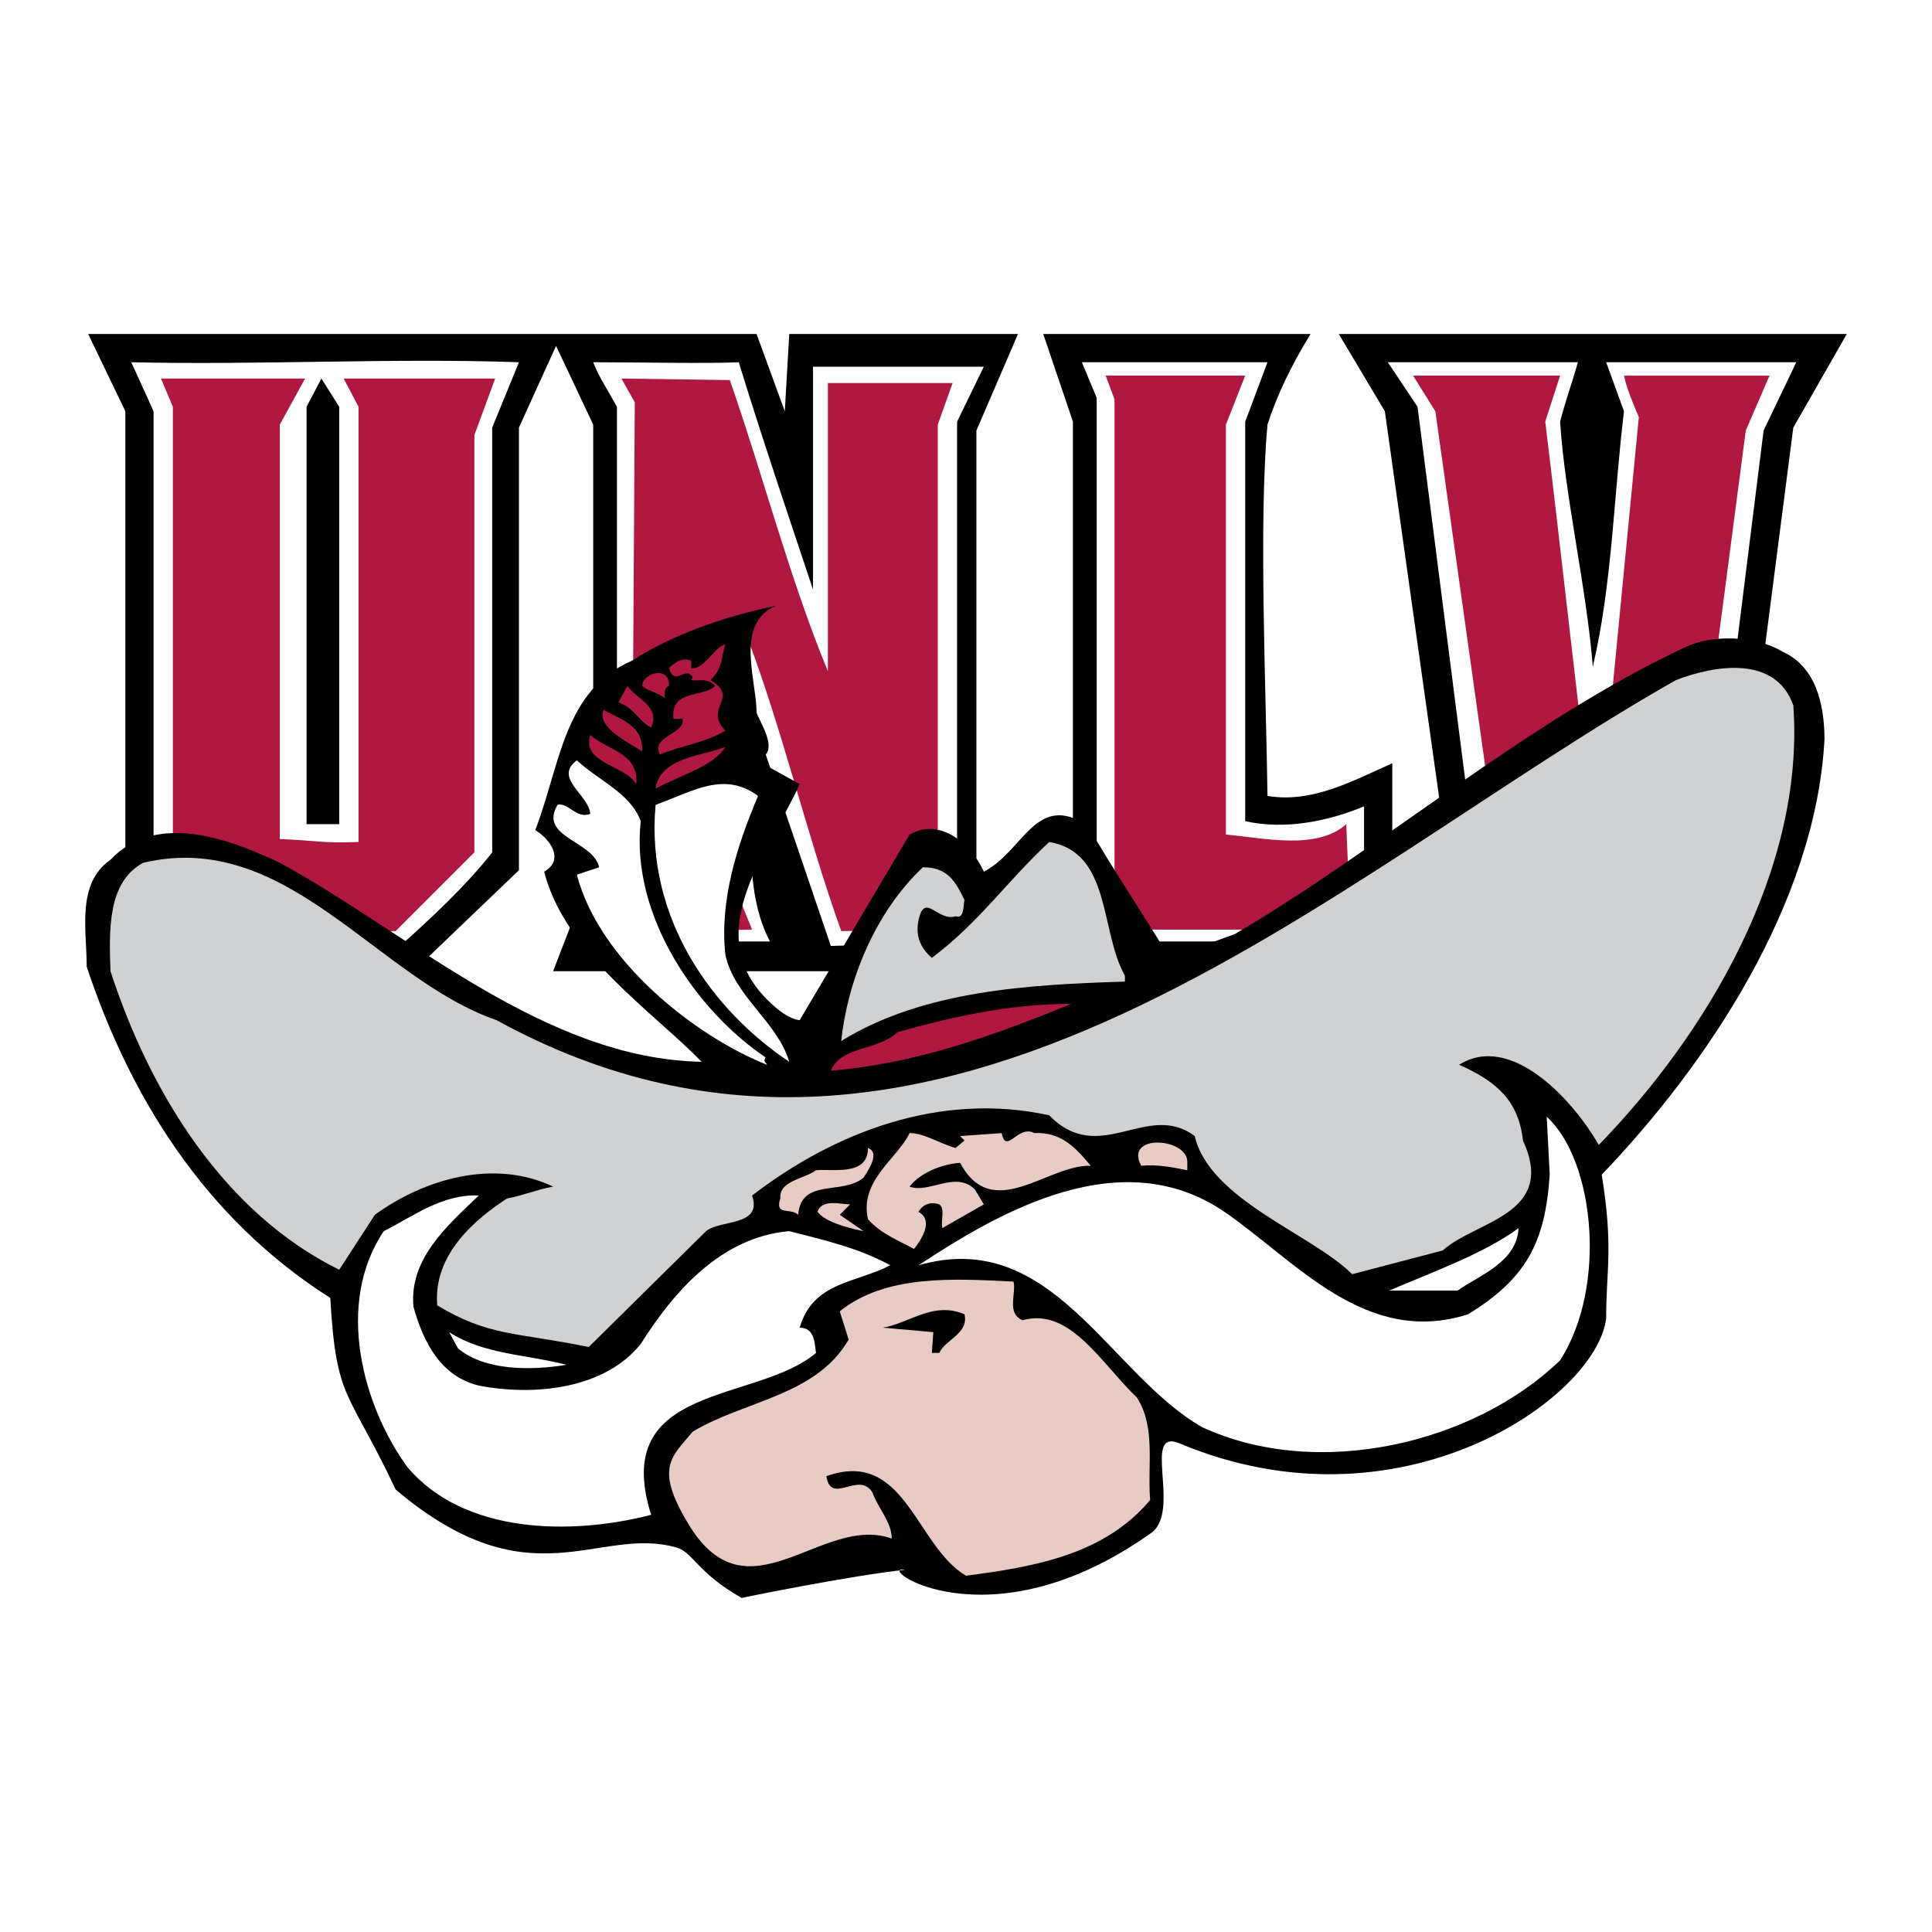<svg xmlns="http://www.w3.org/2000/svg" width="2500" height="2500" viewBox="0 0 192.756 192.756"><g fill-rule="evenodd" clip-rule="evenodd"><path fill="#fff" d="M0 0h192.756v192.756H0V0z"/><path d="M78.3 41.031l.444-7.706h22.82l-4.148 9.632v45.789c1.629 2.667 2.371 5.483 3.26 8.15H55.183l4.001-10.373V42.365l-3.705-7.854-3.704 8.15v44.16L41.253 96.896H22.73l-10.225-8.594V41.031L8.8 33.325h66.683l2.817 7.706zM130.758 33.325c-1.926 3.112-3.408 6.224-4.299 9.04-.889 9.632-.146 26.525 0 37.046 4.447.741 8.447-1.481 12.449-3.26v20.746h-35.564l3.703-10.373V42.068l-2.963-8.743h26.674zM178.918 42.661L171.953 96.6l-25.933.296-7.854-55.865-4.594-7.706h50.68l-5.334 9.336z"/><path d="M51.775 36.141l-2.668 6.52v42.381c-2.667 3.409-6.372 6.817-9.188 9.336H24.212l-8.891-8.298V41.031l-2.223-4.89c12.744.296 26.377-.445 38.677 0zM73.706 36.141c2.371 7.706 4.89 15.115 7.409 22.672V36.585h17.041l-2.667 5.482v48.457l1.334 3.408-13.93.444-7.409-21.783c-.148 6.965-1.778 15.411 1.334 21.339h-17.19l1.926-6.076v-47.27c-1.333-2.371-1.778-2.964-2.371-4.446 4.446.001 11.411.149 14.523.001zM124.236 42.068V81.93c4.002.889 8.299 0 11.855-1.482v13.485h-28.303l1.629-5.631V39.697l-1.48-3.556h18.521l-2.222 5.927zM157.432 36.141c-.594 2.075-1.334 4.149-1.779 5.927.445 7.261 2.668 16.745 3.26 24.451 1.928-8.15 2.074-16.894 3.113-25.488l-1.779-4.89h18.969l-3.262 6.817-6.371 50.976h-21.338l-6.816-53.347-2.965-4.446h18.968z" fill="#fff"/><path d="M72.817 37.919c3.408 9.78 5.927 19.708 9.78 29.044V38.215h12.447l-1.482 4.149v47.271l1.482 3.112-11.114.148c-3.557-9.929-5.927-20.45-9.78-30.378l-.444 26.97 1.333 3.26-13.485.148 1.482-5.039.296-47.716-1.334-2.371 10.819.15zM122.311 42.365v40.899c3.557.296 9.039 1.63 12.004-1.037l.443 10.521h-25.043l1.482-4.594V39.845l-.889-2.371h13.928l-1.925 4.891zM154.17 42.068c1.482 12.151 2.816 24.451 4.299 36.602 2.963-.889 1.186-5.334 2.223-8.002l2.814-29.044c-.74-1.778-1.186-2.815-1.48-4.149h14.521l-2.371 5.483-6.52 49.79h-17.189l-7.262-51.717-2.223-3.557h14.67l-1.482 4.594zM27.917 42.365v41.344c3.705.148 4.149.444 7.854.296V40.586l-1.482-2.815h15.115l-2.074 5.631v41.64l-7.854 7.854H24.953l-7.706-7.409v-44.9l-1.185-2.815h14.374l-2.519 4.593z" fill="#b01842"/><path d="M33.844 82.227h-3.26V40.586l1.482-2.815 1.778 2.815v41.641z"/><path d="M77.411 60.443c-4.149 1.778-1.927 7.41-1.927 10.669.593 1.482 2.371 4.001 0 4.742l4.298 2.371c-2.815 6.372-10.077 14.671-3.261 21.488 1.186 1.186 2.223 1.926 3.261 2.074l10.966-18.523c3.111-1.778 6.224 1.038 7.409 3.705 4.002-2.074 5.188-8.002 10.373-4.594 2.371 4.149 5.482 8.743 8.15 13.188l6.52-2.371c14.672-8.595 29.045-21.191 44.9-28.6 2.668-1.333 7.113-1.186 9.781.444 3.26 1.482 4.148 5.187 4.148 8.743-.889 16.448-11.855 32.601-22.227 43.419 1.184 7.26.443 9.482.443 14.373-1.037 8.002-20.598 21.635-42.529 12.447-3.854-1.629.148 6.668-2.814 8.891-16.449 11.707-27.86 3.113-24.6 3.705-5.483.594-16.449 2.816-16.3 2.816-4.446-2.52-4.891-4.594-6.521-5.039-7.854-2.223-14.522 5.631-28.007-5.779-4.742-10.076-5.928-8.742-6.521-19.115-12.596-8.002-20.005-20.154-24.302-33.046 0-3.705-1.038-8.298 2.371-10.669 4.742-5.038 12.448-1.778 16.893.296C40.956 93.191 54.292 105.64 70 105.934c-4.891-5.037-13.633-10.817-15.708-18.967 2.075-1.186.593-3.26-.889-4.149 2.519-6.52 2.815-13.929 9.632-16.893 4.151-2.666 9.338-4.445 14.376-5.482z"/><path d="M72.373 64.296c-.445 1.186-.148 2.223-1.482 3.557 2.964 1.778-.741 2.815 1.482 5.038-1.927 1.186-4.298 1.482-6.521 2.371-1.037-1.778 2.667-2.075 2.223-3.557h-.889c-.296-2.963 2.964-2.075 4.149-3.26-.741-.889-1.778-.445-2.371-.593l.148-.296c-.741-1.186-1.778 1.037-2.371-.89.296-.296 1.186-1.185 2.223-.74v.74c1.333.149 2.223-2.074 3.409-2.37z" fill="#b01842"/><path d="M178.918 70.372c1.186 16.449-8.744 32.898-19.412 43.863-2.52-4.445-8.744-11.262-13.93-8.002 3.705 1.631 5.928 3.557 6.371 7.557 3.408 7.41-4.74 8.002-8.002 10.967l-9.039 2.371c-4-4.002-14.225-7.41-15.707-13.781-4.742-3.557-9.484 3.111-14.521-2.074-10.819-2.371-21.339 1.629-29.638 8.002 1.037 3.111-3.112 2.371-4.594 3.557l-11.707 11.559c-7.261-1.482-9.929-1.039-15.115-4.15-.444-5.186 4.001-8.742 6.965-10.67 1.63-.295 2.964-.889 4.594-1.184-5.927-2.816-12.892-.742-17.782 2.814l-3.556 5.482c-11.411-5.631-18.82-17.486-22.821-29.785-.148-4.149-.296-8.891 3.26-10.817 14.374-3.408 23.265 11.56 35.268 15.708 44.011 24.154 83.577-14.67 117.659-33.935 3.853-1.483 9.928-2.521 11.707 2.518z" fill="#d0d1d3"/><path d="M66.741 68.445c-.444.148-.444.593-.444 1.185-.741-.592-1.482-.592-2.223-1.185 0-1.333 2.816-2.074 2.667 0zM64.963 72.594c-1.334-.741-1.63-1.926-3.261-2.519l.889-1.63c1.187 1.482 3.261 2.075 2.372 4.149zM64.074 74.965c-1.333-.889-4.594-2.371-3.853-4.149 1.482.889 4.001 1.482 3.853 4.149zM71.335 70.816c-.889.296-1.778 1.186-3.112.889 1.037-.593 2.074-.741 3.112-.889zM63.481 78.225c-1.186-1.926-5.482-2.074-4.594-4.89 1.631 1.482 4.891 1.778 4.594 4.89zM72.373 74.521c-1.186 1.926-4.446 2.815-6.965 4.149.444-3.112 4.741-3.26 6.965-4.149z" fill="#b01842"/><path d="M63.925 81.93c-1.037 9.483 5.631 18.968 12.448 23.562-.297.443.147.592.147.74-7.112-2.816-16.745-10.373-18.967-18.968l2.223-.741c-.592-2.667-6.076-2.964-4.149-6.224 1.037-.297 1.926 1.481 3.26.889-.148-1.926-3.705-3.557-1.333-5.334 2.222 2.075 5.334 3.261 6.371 6.076z" fill="#fff"/><path d="M75.632 79.411c-2.075 4.891-3.853 10.373-3.26 15.856.889 4.149 5.187 6.669 6.372 10.669-7.557-5.038-14.373-14.226-13.336-25.636 3.704-1.334 6.816-3.408 10.224-.889z" fill="#fff"/><path d="M112.234 97.342v.592c-9.633.297-20.153.891-28.304 5.928.593-5.779 3.26-12.744 8.15-17.337 2.519 0 3.26 1.481 4.149 3.26-.148.593 0 1.927-.889 1.63-1.779.593-3.112-2.519-3.705.445-.296 1.482.148 2.667 1.334 3.705 4.743-3.557 7.409-7.558 11.708-11.559 6.223 1.036 5.038 8.89 7.557 13.336z" fill="#d0d1d3"/><path d="M106.9 100.156c-7.707 3.113-15.264 5.928-24.007 6.67 1.038-2.52 4.594-1.928 6.669-3.854 5.334-1.482 10.965-2.816 17.338-2.816z" fill="#b01842"/><path d="M155.652 135.721c-8.594 8.299-24.154 12.004-35.713 6.67-9.336-5.336-14.967-20.006-28.303-16.152 8.299-5.484 20.301-12.301 30.526-5.336 7.113 4.891 14.078 13.486 24.303 10.225 5.779-3.557 7.705-7.111 8.15-13.928l-.297-5.779c4.743 4.296 6.077 16.891 1.334 24.3z" fill="#fff"/><path d="M95.341 114.531l.889-.742-.444-.443 4.15-.297c.443 2.223 1.629-.889 3.26 0 2.666-.148 4.148 1.482 5.631 3.26-4.297-.148-9.781 5.779-13.041-.295-1.927.146-4.001 1.037-5.038 2.371 1.926.74 4.594-1.631 6.52.295l.889 1.482-4.149 2.371c-.148-.889.296-1.928-.296-2.371-.889-.297-1.63 0-2.075.74 1.63.889.148 2.965-.444 3.705-1.63-.889-3.26-1.482-4.594-2.963-.889-3.854 2.964-6.076 4.149-8.596 1.481.001 2.963 1.038 4.593 1.483zM118.459 116.014v.74c-1.482-.297-2.965-.594-4.596-.445-1.777-3.26 4.742-2.815 4.596-.295zM86.153 117.494c-2.075 1.779-6.224 0-6.52 3.705-.741-.74-2.371.148-1.778-1.631-.148-1.777 2.371-1.926 3.557-2.814 1.778-.148 5.187.592 5.187-2.223 1.185.444.147 2.074-.446 2.963z" fill="#e8cbc5"/><path d="M47.773 119.273c-3.26 3.111-6.965 6.371-6.52 11.113 1.037 3.705 2.815 6.965 6.52 7.854 5.334 1.037 12.448.445 16.152-4.148 3.26-5.188 8.002-10.67 14.819-11.262 3.408.889 6.816 1.629 10.077 3.408-3.408 1.777-7.706 1.629-9.039 6.223 1.481 0 1.481 1.482 1.63 2.52-5.928 5.039-20.598 2.963-16.448 16.152-8.002 2.074-18.672 1.926-24.303-4.742-4.446-6.076-7.261-16.301-2.371-23.561 2.963-1.482 5.779-3.705 9.483-3.557z" fill="#fff"/><path d="M83.783 121.199l2.371 1.631c-.741-.148-3.705-.742-4.594-1.928.445-1.334 2.371-.74 3.26-.74l-1.037 1.037z" fill="#e8cbc5"/><path d="M151.504 122.533c-.148 3.408-4.002 4.742-6.076 6.223h-6.816c4.148-1.777 9.484-3.703 12.892-6.223z" fill="#fff"/><path d="M101.121 127.867c.295 1.186-.742 3.113.889 3.854 4.742-1.334 7.854 4.297 11.41 7.705 1.926 2.965 1.037 6.816 1.334 10.225-4.594 5.484-11.559 6.668-18.375 7.559-5.038-2.965-6.076-12.744-13.93-9.93.444 2.965 3.26-.592 4.594 1.631.593 1.629 1.927 2.963 1.927 4.594-6.965-2.52-14.375 8.447-20.302-1.482-3.408-5.631-1.63-6.668.444-9.188 5.187-3.111 12.3-3.557 15.56-9.188l-.889-2.814c4.593-3.706 11.41-3.263 17.338-2.966z" fill="#e8cbc5"/><path d="M96.23 131.127c.445 1.928-1.926 2.52-2.519 3.854h-.741l.148-2.074-5.039-.445c2.669-.444 5.039-2.667 8.151-1.335z"/><path d="M56.516 136.166c-3.556.594-8.15.594-10.817-1.631l-.889-1.629c3.408 2.223 7.705 2.223 11.706 3.26z" fill="#fff"/></g></svg>